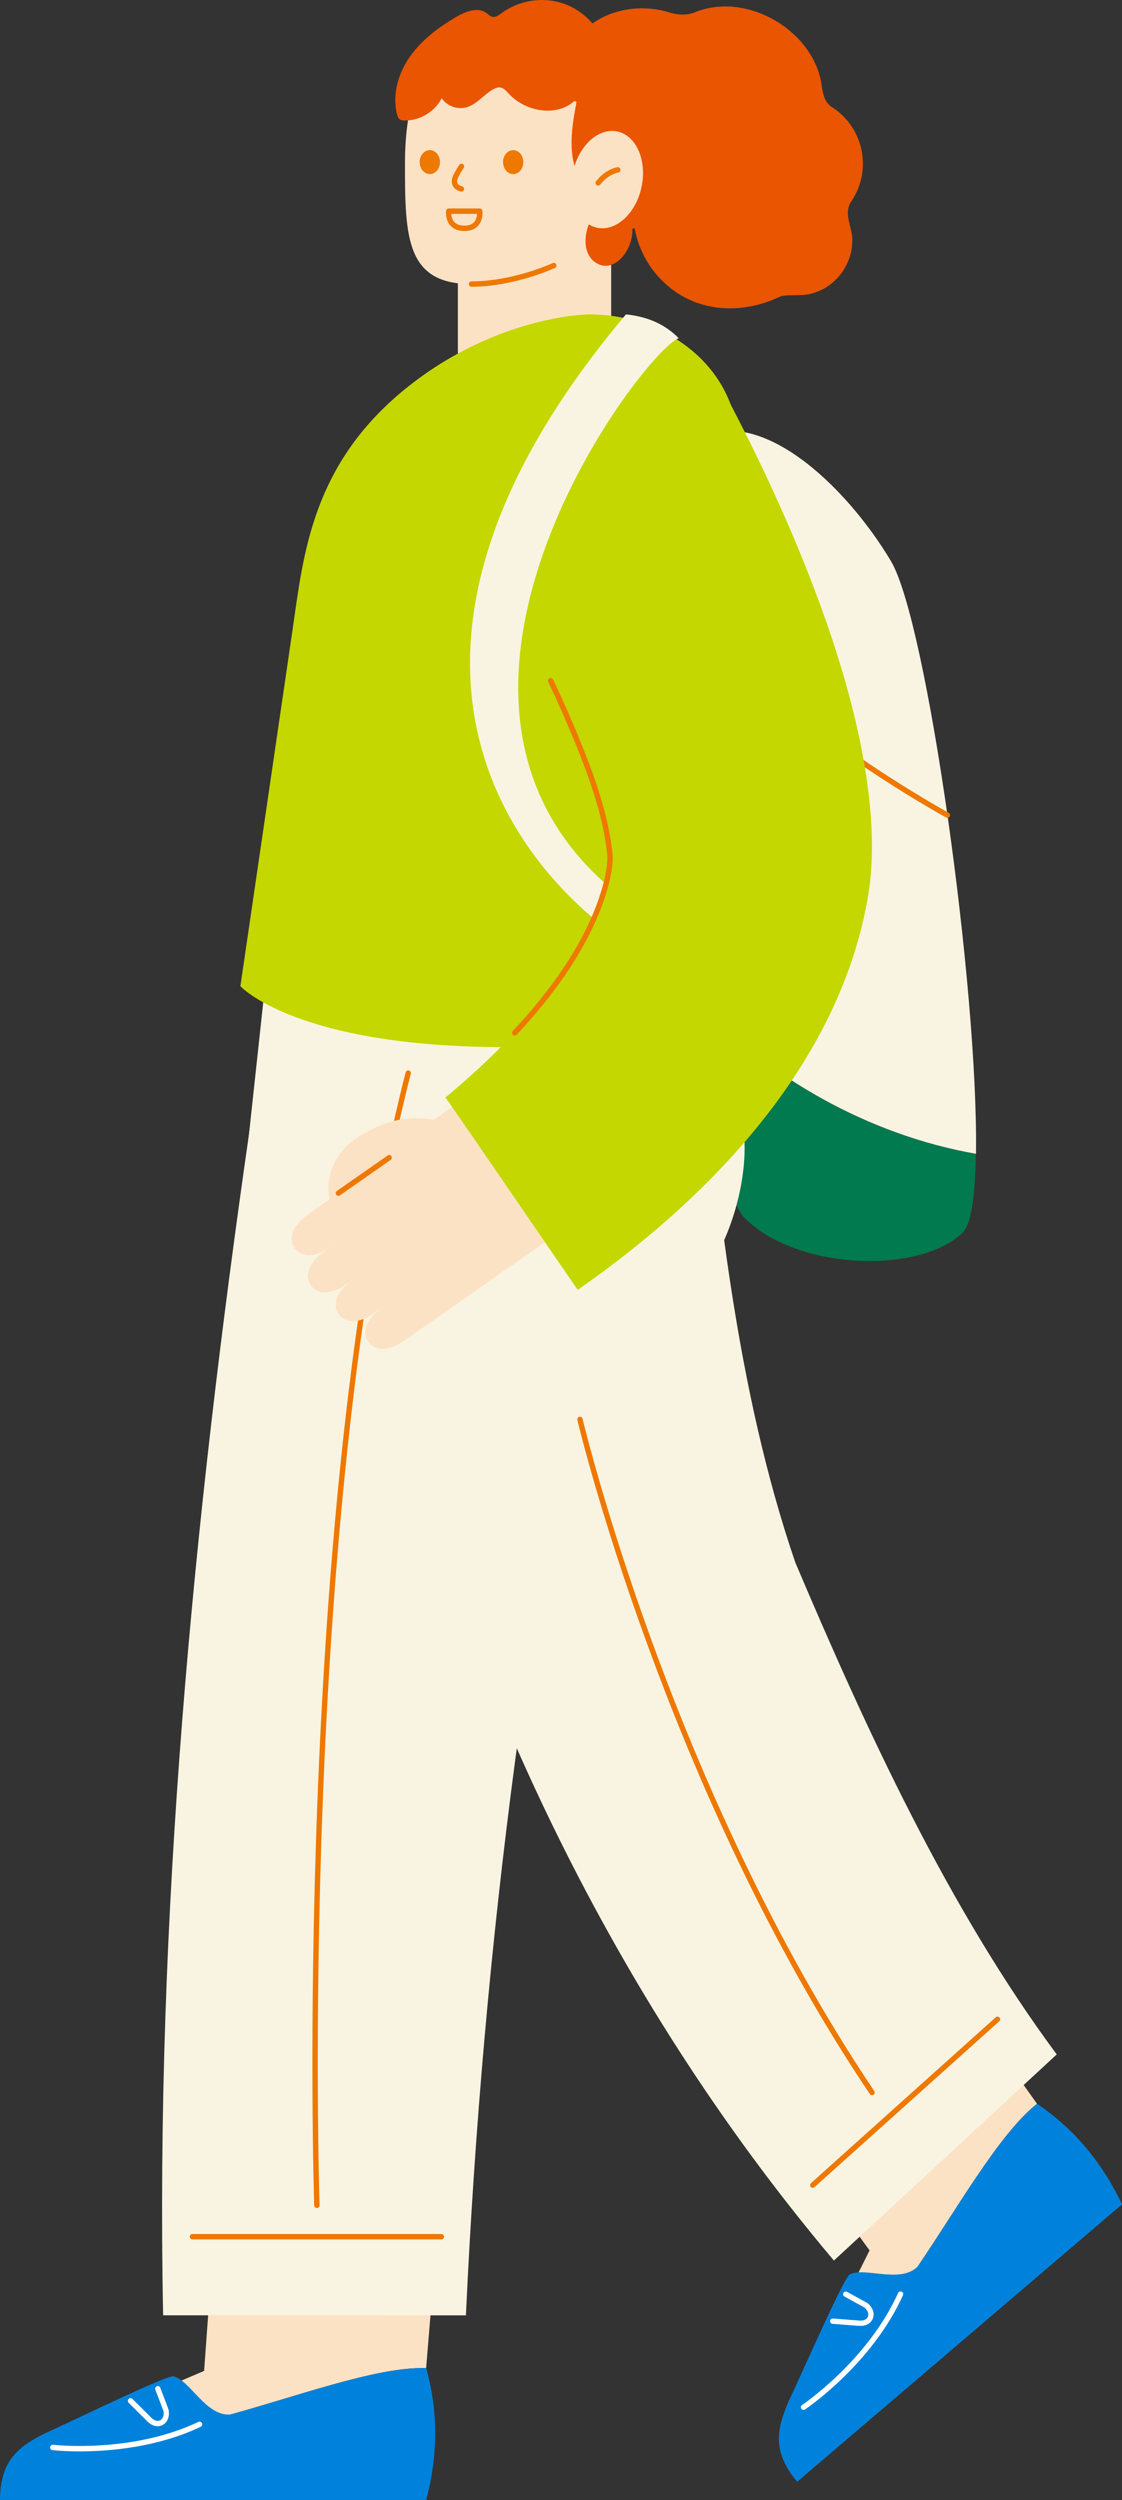 <svg width="53" height="118" viewBox="0 0 53 118" fill="none" xmlns="http://www.w3.org/2000/svg">
<rect x="0" y="0" width="53" height="118" fill="#333333" stroke="none"/>
<g clip-path="url(#clip0_5287_14769)">
<path d="M39.259 5.031L39.225 5.001C38.94 4.773 38.868 4.408 38.818 4.062C38.476 1.469 35.343 -0.375 32.917 0.545C32.438 0.76 31.969 0.71 31.46 0.54C30.944 0.407 30.424 0.364 29.923 0.411C25.896 0.818 25.404 5.857 28.903 7.723C29.258 7.929 29.688 8.03 29.893 8.34C30.107 8.662 29.953 9.124 29.923 9.531C29.804 10.812 30.24 12.121 31.107 13.067C32.62 14.746 34.922 14.933 36.882 13.983C37.398 13.873 37.954 14.013 38.461 13.817C39.458 13.521 40.216 12.53 40.252 11.483C40.342 10.831 39.818 10.167 40.179 9.556C41.228 8.071 40.819 5.994 39.259 5.031Z" fill="#E95501"/>
<path d="M25.253 1.185C22.12 0.948 19.129 1.733 19.129 7.765C19.129 11.226 19.195 13.408 22.274 13.408C25.354 13.408 30.279 11.226 30.279 7.765C30.279 4.304 28.321 1.415 25.253 1.185Z" fill="#FCE2C4"/>
<path d="M28.87 10.102H21.629V19.449H28.87V10.102Z" fill="#FCE2C4"/>
<path d="M26.111 12.419C24.836 12.967 23.439 13.281 22.275 13.281C22.204 13.281 22.148 13.337 22.148 13.408C22.148 13.479 22.204 13.535 22.275 13.535C23.471 13.535 24.904 13.212 26.21 12.651C26.274 12.623 26.304 12.548 26.276 12.483C26.248 12.419 26.173 12.389 26.109 12.417L26.111 12.419Z" fill="#EE7800"/>
<path d="M30.528 6.971C30.46 6.81 30.383 6.642 30.4 6.468C30.417 6.303 30.518 6.161 30.599 6.015C31.087 5.125 30.717 3.867 29.829 3.386C29.454 3.183 28.983 3.076 28.778 2.704C28.712 2.584 28.682 2.446 28.643 2.313C28.363 1.326 27.578 0.496 26.61 0.165C25.643 -0.166 24.518 0.008 23.696 0.619C23.563 0.718 23.411 0.832 23.253 0.793C23.15 0.767 23.073 0.683 22.986 0.619C22.562 0.307 21.967 0.548 21.516 0.817C20.698 1.305 19.917 1.889 19.367 2.668C18.817 3.446 18.524 4.445 18.747 5.374C18.77 5.469 18.802 5.57 18.879 5.628C18.948 5.679 19.038 5.688 19.123 5.688C19.838 5.697 20.54 5.271 20.865 4.635C21.111 5.002 21.601 5.185 22.027 5.069C22.526 4.931 22.853 4.458 23.307 4.211C23.407 4.155 23.523 4.112 23.636 4.129C23.799 4.155 23.914 4.295 24.026 4.415C24.809 5.271 26.272 5.54 27.135 4.766L27.233 4.811C27.008 6 26.797 7.294 27.353 8.367C27.406 8.468 27.468 8.571 27.565 8.633C27.881 8.839 28.318 8.502 28.669 8.637C28.583 8.917 28.543 9.218 28.568 9.508C28.235 9.624 28.046 10.011 27.815 10.589C27.528 11.309 27.597 12.238 28.363 12.505C28.977 12.718 29.655 12.077 29.833 11.245C29.865 11.092 29.878 10.942 29.876 10.796C29.876 10.796 29.878 10.796 29.88 10.796C30.355 10.751 30.747 10.361 30.911 9.91C31.076 9.461 31.05 8.962 30.973 8.489C30.886 7.967 30.736 7.457 30.528 6.971Z" fill="#E95501"/>
<path d="M29.163 6.206C28.267 6.015 27.328 6.877 27.062 8.13C26.797 9.386 27.308 10.557 28.203 10.749C29.099 10.94 30.039 10.078 30.304 8.825C30.569 7.569 30.058 6.398 29.163 6.206Z" fill="#FCE2C4"/>
<path d="M29.168 7.891C29.147 7.893 28.612 7.974 28.156 8.553C28.113 8.606 28.122 8.688 28.175 8.731C28.199 8.751 28.227 8.759 28.255 8.759C28.291 8.759 28.329 8.742 28.353 8.712C28.742 8.22 29.196 8.144 29.203 8.144C29.271 8.134 29.32 8.071 29.309 8C29.301 7.931 29.237 7.882 29.166 7.893L29.168 7.891Z" fill="#EE7800"/>
<path d="M35.926 99.146L41.076 106.219L40.514 107.343C40.514 107.343 42.559 107.829 43.06 107.401C45.172 104.347 47.121 100.787 48.985 99.297L43.965 92.25L35.928 99.144L35.926 99.146Z" fill="#FCE2C4"/>
<path d="M48.989 99.297C47.213 100.718 45.358 104.018 43.357 106.971C42.54 107.803 40.894 106.997 40.16 107.343C39.925 107.341 38.014 111.738 37.257 113.333C36.754 114.515 36.39 115.641 37.657 117.138L53.001 104.044C52.122 102.195 50.861 100.57 48.989 99.297Z" fill="#0082DC"/>
<path d="M42.59 108.167C42.526 108.139 42.451 108.167 42.423 108.229C40.979 111.433 37.919 113.494 37.889 113.516C37.831 113.554 37.814 113.634 37.853 113.692C37.876 113.729 37.917 113.748 37.958 113.748C37.981 113.748 38.007 113.741 38.028 113.726C38.06 113.705 41.18 111.605 42.654 108.333C42.682 108.268 42.654 108.193 42.592 108.165L42.59 108.167Z" fill="white"/>
<path d="M40.964 108.698L40.014 108.176C39.952 108.142 39.874 108.165 39.842 108.225C39.808 108.288 39.832 108.365 39.892 108.397L40.825 108.909C41.007 109.047 41.043 109.227 40.998 109.343C40.947 109.477 40.799 109.545 40.598 109.53L39.346 109.434C39.278 109.429 39.215 109.481 39.211 109.55C39.207 109.621 39.258 109.681 39.327 109.685L40.576 109.78C40.602 109.78 40.628 109.782 40.651 109.782C40.929 109.782 41.148 109.651 41.231 109.429C41.325 109.182 41.223 108.89 40.959 108.692L40.964 108.698Z" fill="white"/>
<path d="M9.642 111.906L8.488 112.398C8.488 112.398 9.734 114.098 10.39 114.098C13.968 113.144 17.747 111.699 20.129 111.774L20.843 103.137L10.275 103.165L9.642 111.906Z" fill="#FCE2C4"/>
<path d="M20.133 111.776C17.863 111.703 14.324 113.012 10.896 113.963C9.736 114.066 9.002 112.38 8.219 112.168C8.041 112.013 3.751 114.12 2.146 114.844C1.001 115.418 0 116.039 0 118.004H20.133C20.653 116.024 20.741 113.965 20.133 111.776Z" fill="#0082DC"/>
<path d="M9.372 114.313C6.207 115.816 2.546 115.397 2.509 115.392C2.441 115.386 2.377 115.433 2.368 115.504C2.36 115.573 2.409 115.638 2.479 115.646C2.492 115.646 2.984 115.704 3.761 115.704C5.139 115.704 7.412 115.526 9.481 114.543C9.543 114.513 9.571 114.438 9.541 114.373C9.511 114.309 9.436 114.283 9.372 114.313Z" fill="white"/>
<path d="M7.574 112.703C7.548 112.636 7.475 112.604 7.411 112.63C7.347 112.656 7.313 112.729 7.338 112.793L7.719 113.791C7.769 114.014 7.681 114.173 7.572 114.234C7.448 114.302 7.289 114.257 7.148 114.115L6.256 113.23C6.207 113.18 6.125 113.18 6.076 113.23C6.027 113.279 6.027 113.361 6.076 113.408L6.966 114.294C7.112 114.44 7.283 114.517 7.445 114.517C7.531 114.517 7.612 114.496 7.689 114.455C7.92 114.328 8.03 114.038 7.957 113.716L7.57 112.699L7.574 112.703Z" fill="white"/>
<path d="M32.797 20.767C30.773 21.941 31.396 36.716 32.772 47.201C36.333 50.877 41.004 53.564 46.103 54.462C46.214 46.657 43.792 29.34 42.084 26.481C39.951 22.909 35.838 19.002 32.797 20.765V20.767Z" fill="#F8F4E1"/>
<path d="M35.173 57.487C37.668 59.994 43.522 60.138 45.491 58.16C45.882 57.765 46.069 56.41 46.096 54.465C40.999 53.566 36.328 50.879 32.766 47.203C33.457 52.466 34.338 56.649 35.173 57.487Z" fill="#017A4F"/>
<path d="M44.813 38.364C44.717 38.311 35.075 33.046 31.606 27.179C31.57 27.119 31.493 27.1 31.433 27.134C31.373 27.171 31.354 27.248 31.388 27.308C34.893 33.235 44.595 38.534 44.693 38.586C44.712 38.597 44.732 38.601 44.753 38.601C44.798 38.601 44.841 38.577 44.864 38.534C44.896 38.472 44.875 38.395 44.813 38.362V38.364Z" fill="#EE7800"/>
<path d="M33.017 47.844L15.672 49.731C15.672 49.731 17.45 80.688 39.391 106.698L49.917 96.968C44.792 90.054 40.921 81.651 37.566 73.744C34.757 65.521 33.875 56.509 33.017 47.848V47.844Z" fill="#F8F4E1"/>
<path d="M12.573 46.031L11.625 54.804C13.146 58.771 17.156 63.268 20.668 63.268H27.919C32.897 63.268 35.173 57.631 35.173 54.196C35.173 51.062 33.613 46.341 33.613 46.341L12.573 46.031Z" fill="#F8F4E1"/>
<path d="M7.704 109.281C7.704 109.281 22.008 109.285 22.008 109.283C22.825 91.722 25.078 74.139 29.076 57.014L11.793 53.316C9.12 71.826 7.331 90.561 7.706 109.281H7.704Z" fill="#F8F4E1"/>
<path d="M20.849 105.445H9.091C9.02 105.445 8.965 105.501 8.965 105.572C8.965 105.643 9.02 105.699 9.091 105.699H20.849C20.92 105.699 20.975 105.643 20.975 105.572C20.975 105.501 20.92 105.445 20.849 105.445Z" fill="#EE7800"/>
<path d="M47.035 95.215L38.307 103.044C38.256 103.091 38.252 103.171 38.297 103.223C38.322 103.25 38.356 103.266 38.391 103.266C38.421 103.266 38.451 103.255 38.474 103.233L47.202 95.404C47.254 95.357 47.258 95.277 47.213 95.225C47.166 95.174 47.087 95.17 47.035 95.215Z" fill="#EE7800"/>
<path d="M19.314 50.527C19.246 50.51 19.177 50.551 19.16 50.62C13.813 71.541 14.831 103.772 14.842 104.095C14.844 104.164 14.9 104.217 14.968 104.217C14.968 104.217 14.97 104.217 14.973 104.217C15.043 104.215 15.097 104.157 15.095 104.086C15.084 103.764 14.067 71.569 19.404 50.682C19.421 50.613 19.38 50.545 19.312 50.527H19.314Z" fill="#EE7800"/>
<path d="M27.519 66.965C27.502 66.896 27.435 66.855 27.367 66.87C27.298 66.888 27.258 66.954 27.273 67.023C27.313 67.197 31.45 84.511 41.087 98.837C41.111 98.874 41.151 98.893 41.192 98.893C41.215 98.893 41.241 98.887 41.263 98.871C41.32 98.833 41.335 98.753 41.297 98.695C31.685 84.41 27.559 67.139 27.519 66.965Z" fill="#EE7800"/>
<path d="M14.566 57.308C13.781 57.857 13.62 58.48 13.915 58.904C14.209 59.329 14.814 59.417 15.632 58.845L20.579 55.391L19.513 53.852L14.566 57.306V57.308Z" fill="#FCE2C4"/>
<path d="M15.332 59.06C14.547 59.609 14.387 60.232 14.68 60.656C14.973 61.081 15.578 61.169 16.396 60.597L20.305 57.867L19.24 56.328L15.33 59.058L15.332 59.06Z" fill="#FCE2C4"/>
<path d="M16.644 60.422C15.859 60.97 15.698 61.594 15.994 62.017C16.287 62.443 16.892 62.531 17.71 61.959L20.949 59.696L19.884 58.156L16.644 60.42V60.422Z" fill="#FCE2C4"/>
<path d="M18.05 61.726C17.265 62.274 17.105 62.898 17.4 63.321C17.693 63.747 18.297 63.835 19.116 63.263L22.959 60.578L21.893 59.039L18.05 61.724V61.726Z" fill="#FCE2C4"/>
<path d="M16.907 55.355C15.595 56.271 15.27 58.083 16.181 59.403L18.276 62.43C18.642 62.956 19.363 63.087 19.887 62.72L29.069 56.307L24.661 49.938L16.904 55.355H16.907Z" fill="#FCE2C4"/>
<path d="M21.549 53.175C19.997 52.547 18.485 52.603 16.77 53.773C15.367 54.729 15.26 56.516 15.835 57.062C17.119 58.279 17.665 55.09 19.03 56.12C21.2 57.752 22.223 57.935 23.087 56.617C24.339 54.712 22.447 53.541 21.547 53.175H21.549Z" fill="#FCE2C4"/>
<path d="M18.308 54.541L15.914 56.213C15.856 56.254 15.843 56.332 15.881 56.39C15.905 56.426 15.946 56.443 15.986 56.443C16.012 56.443 16.035 56.435 16.059 56.42L18.453 54.747C18.511 54.706 18.524 54.629 18.485 54.571C18.445 54.513 18.368 54.498 18.31 54.539L18.308 54.541Z" fill="#EE7800"/>
<path d="M27.842 14.836C27.842 14.836 23.593 14.857 19.339 18.2C14.687 21.857 14.33 26.242 13.81 29.792L11.355 46.549C11.355 46.549 13.981 49.425 23.903 49.425C33.825 49.425 36.367 46.549 36.367 46.549L34.859 20.75C34.651 17.216 31.362 14.838 27.842 14.838V14.836Z" fill="#C4D700"/>
<path d="M34.201 19.073C34.201 19.073 22.614 25.836 22.614 25.838C22.916 26.321 23.425 27.218 23.705 27.71C24.79 29.645 25.839 31.694 26.72 33.693C27.653 35.879 28.603 38.171 28.804 40.387C28.819 40.751 28.751 41.099 28.682 41.469C27.736 45.437 24.279 49.087 21.168 51.697L21.086 51.764L21.052 51.792L21.039 51.803C21.052 51.77 27.281 60.883 27.289 60.881C33.67 56.446 39.903 49.947 41.074 41.853C41.936 34.935 37.659 25.092 34.502 19.07H34.199L34.201 19.073Z" fill="#C4D700"/>
<path d="M28.046 43.365L28.624 41.731C18.278 32.58 30.359 16.609 32.062 15.964C31.337 15.227 30.453 14.928 29.567 14.84C17.264 29.452 22.983 39.085 28.048 43.365H28.046Z" fill="#F8F4E1"/>
<path d="M26.123 32.072C26.094 32.01 26.019 31.982 25.954 32.012C25.892 32.042 25.865 32.117 25.895 32.182C26.147 32.711 26.387 33.235 26.611 33.743C27.444 35.695 28.479 38.126 28.687 40.394C28.7 40.717 28.644 41.032 28.582 41.366L28.569 41.441C28.021 43.741 26.558 46.173 24.221 48.666C24.174 48.718 24.176 48.797 24.228 48.845C24.251 48.868 24.283 48.879 24.313 48.879C24.348 48.879 24.38 48.866 24.405 48.838C26.774 46.31 28.257 43.84 28.817 41.49L28.832 41.409C28.897 41.06 28.957 40.732 28.939 40.375C28.73 38.062 27.683 35.611 26.845 33.639C26.62 33.13 26.378 32.601 26.126 32.072H26.123Z" fill="#EE7800"/>
<path d="M24.241 7.086C23.976 7.086 23.762 7.34 23.762 7.651C23.762 7.963 23.976 8.217 24.241 8.217C24.506 8.217 24.72 7.963 24.72 7.651C24.72 7.34 24.506 7.086 24.241 7.086Z" fill="#EE7800"/>
<path d="M20.303 7.086C20.038 7.086 19.824 7.34 19.824 7.651C19.824 7.963 20.038 8.217 20.303 8.217C20.569 8.217 20.783 7.963 20.783 7.651C20.783 7.34 20.569 7.086 20.303 7.086Z" fill="#EE7800"/>
<path d="M21.906 7.924C21.944 7.866 21.927 7.786 21.867 7.747C21.809 7.709 21.73 7.726 21.692 7.784C21.683 7.797 21.497 8.087 21.409 8.278C21.324 8.467 21.317 8.633 21.39 8.773C21.499 8.986 21.747 9.039 21.773 9.044C21.782 9.044 21.788 9.046 21.797 9.046C21.857 9.046 21.908 9.003 21.921 8.943C21.933 8.874 21.889 8.807 21.822 8.794C21.779 8.786 21.66 8.743 21.615 8.655C21.58 8.588 21.589 8.495 21.64 8.382C21.72 8.207 21.901 7.921 21.904 7.919L21.906 7.924Z" fill="#EE7800"/>
<path d="M22.662 9.84H21.196C21.132 9.84 21.078 9.887 21.07 9.952C21.07 9.969 21.025 10.364 21.271 10.644C21.423 10.816 21.647 10.904 21.938 10.904C22.229 10.904 22.443 10.818 22.593 10.646C22.837 10.367 22.79 9.967 22.788 9.952C22.779 9.889 22.726 9.842 22.662 9.842V9.84ZM22.403 10.478C22.302 10.592 22.146 10.65 21.936 10.65C21.727 10.65 21.562 10.592 21.459 10.476C21.354 10.358 21.324 10.199 21.318 10.094H22.535C22.531 10.199 22.503 10.36 22.401 10.478H22.403Z" fill="#EE7800"/>
</g>
<defs>
<clipPath id="clip0_5287_14769">
<rect width="53" height="118" fill="white"/>
</clipPath>
</defs>
</svg>
